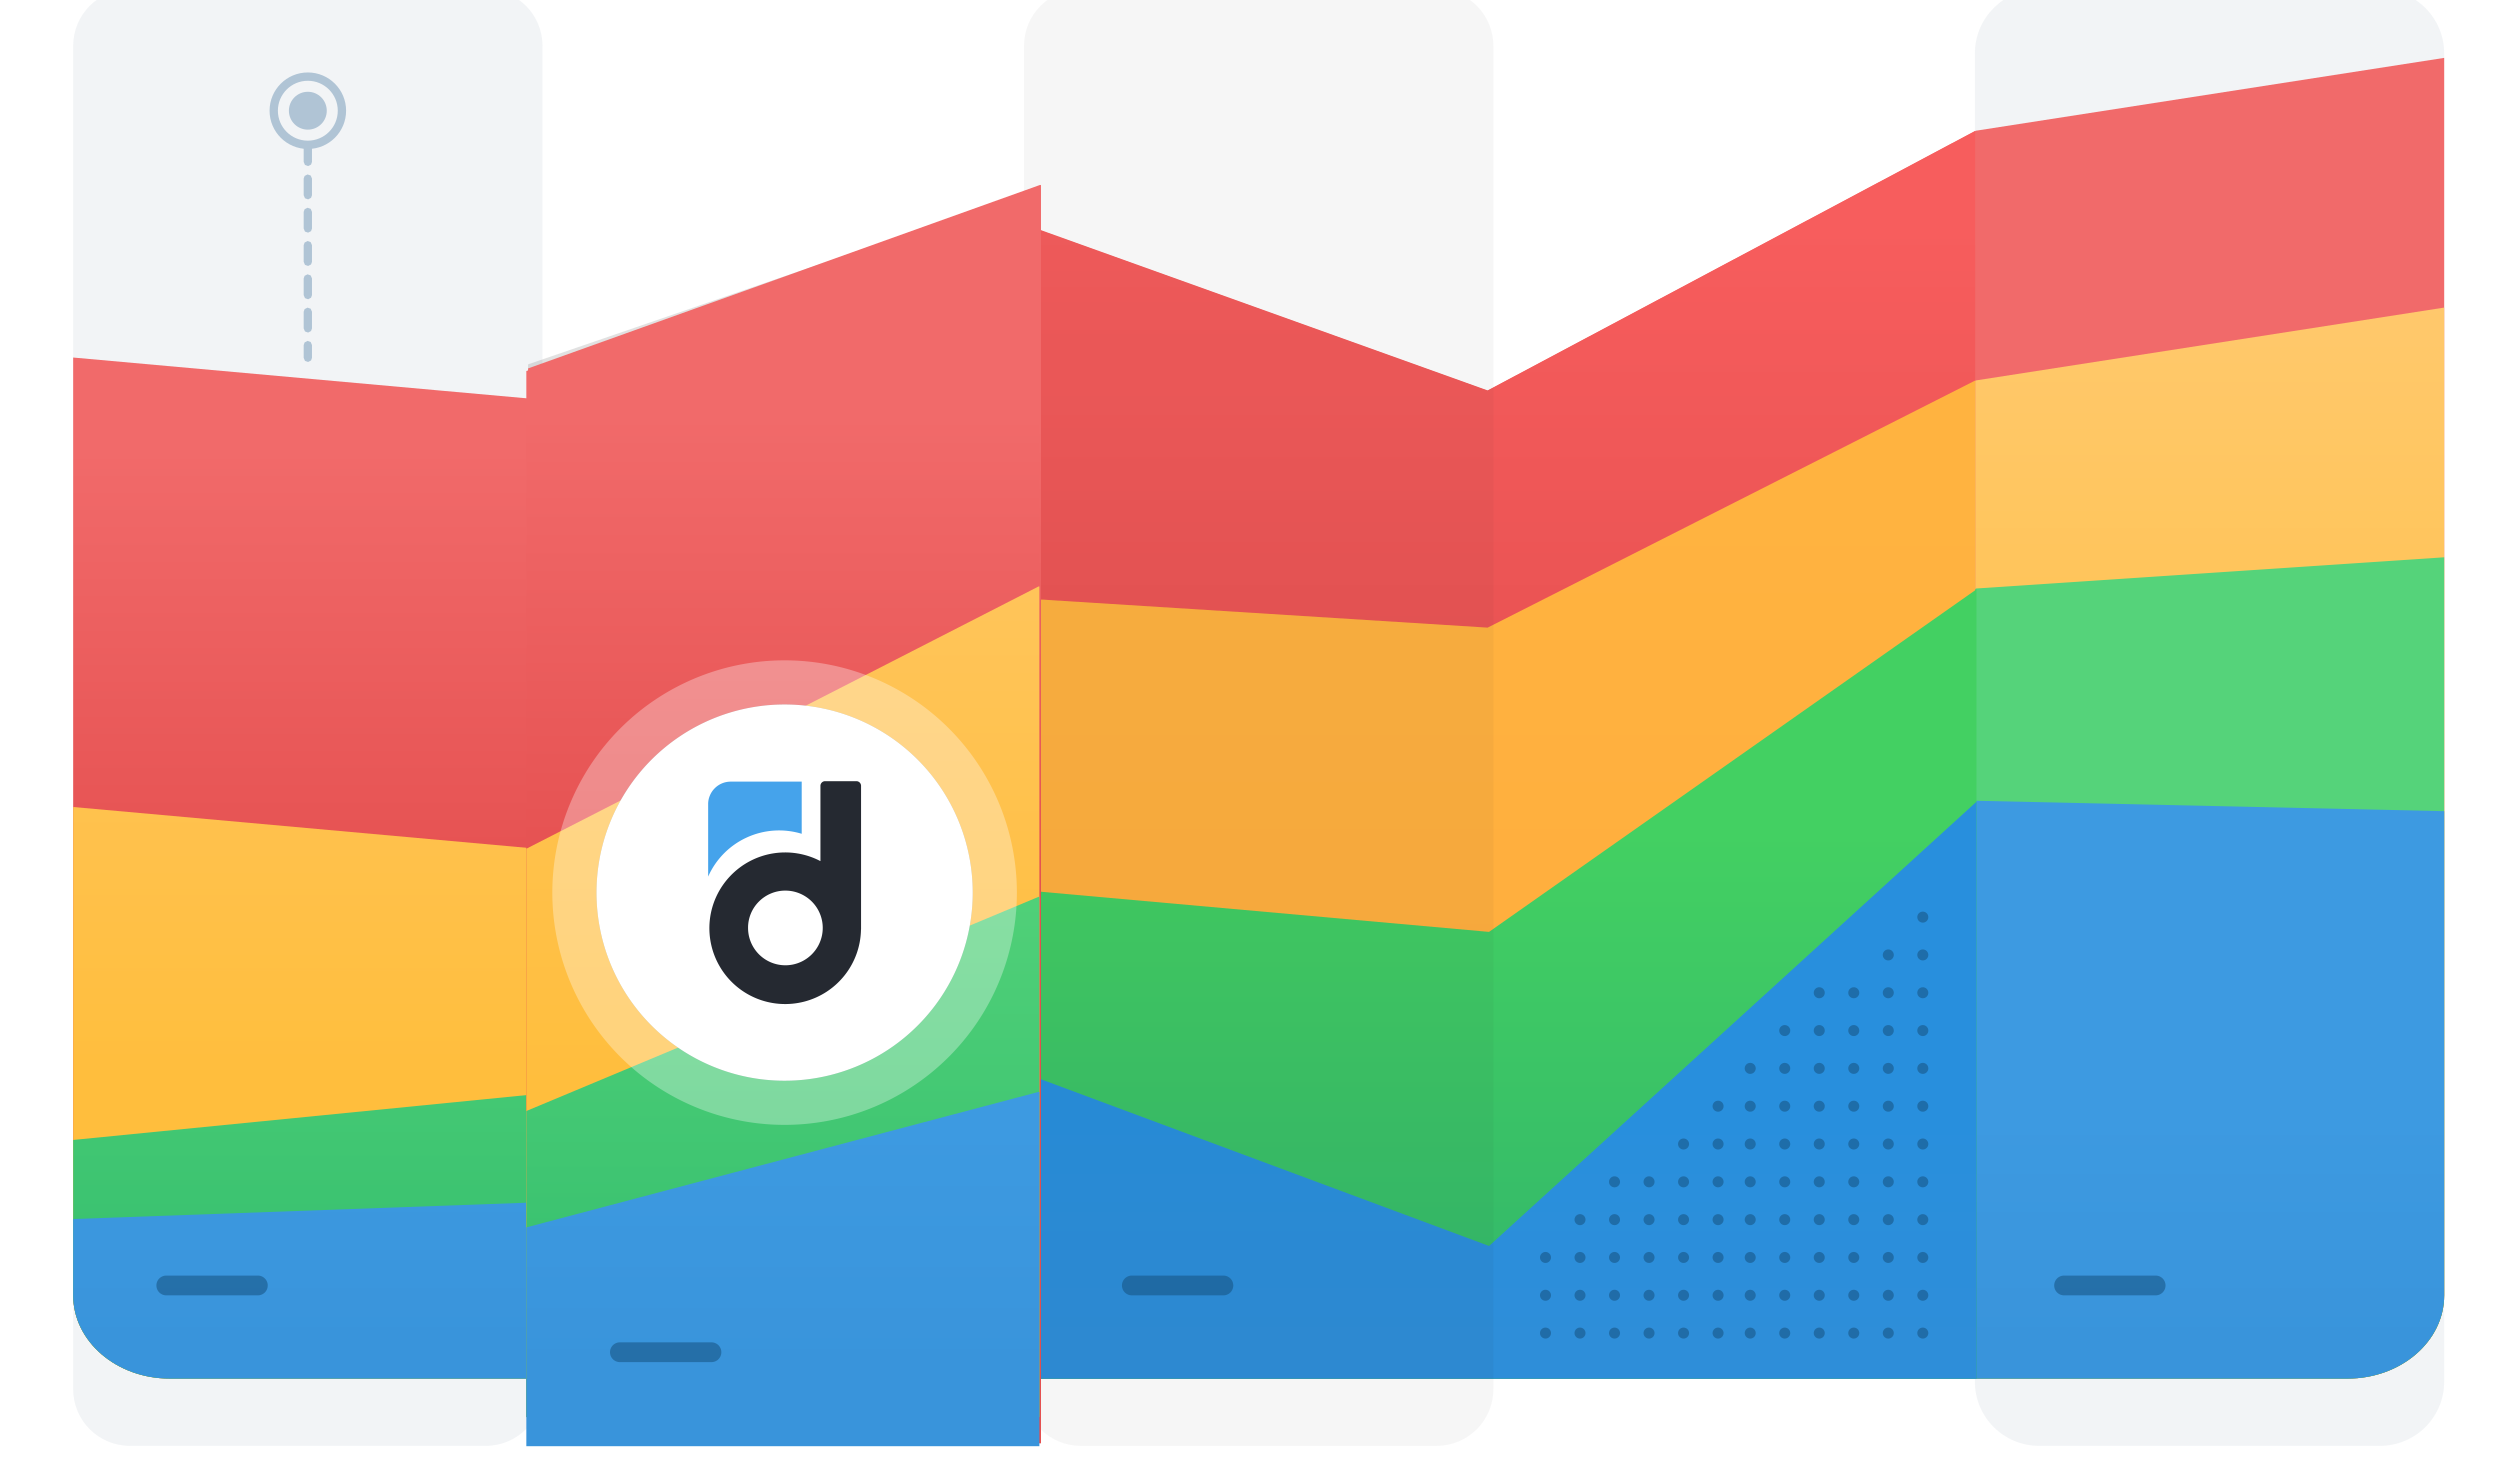 <svg xmlns="http://www.w3.org/2000/svg" xmlns:xlink="http://www.w3.org/1999/xlink" width="600" height="350"><defs><linearGradient id="d"><stop offset="0" stop-color="#2e8ed9"/><stop offset="1" stop-color="#288fdd"/></linearGradient><linearGradient id="c"><stop offset="0" stop-color="#33b86a"/><stop offset="1" stop-color="#43d062"/></linearGradient><linearGradient id="b"><stop offset="0" stop-color="#ffad3d"/><stop offset="1" stop-color="#ffb340"/></linearGradient><linearGradient id="a"><stop offset="0" stop-color="#e04c4c"/><stop offset="1" stop-color="#f75d5d"/></linearGradient><linearGradient id="h"><stop offset="0" stop-color="#3994db"/><stop offset="1" stop-color="#3d9ae1"/></linearGradient><linearGradient id="g"><stop offset="0" stop-color="#35bf6e"/><stop offset="1" stop-color="#55d37a"/></linearGradient><linearGradient id="f"><stop offset="0" stop-color="#ffbe3d"/><stop offset="1" stop-color="#ffcb77"/></linearGradient><linearGradient id="e"><stop offset="0" stop-color="#e44e4e"/><stop offset="1" stop-color="#f16a6a"/></linearGradient><linearGradient xlink:href="#a" id="m" gradientUnits="userSpaceOnUse" gradientTransform="matrix(.402 0 0 .396 1145.195 -1459.048)" x1="-4907.145" y1="6182.819" x2="-4907.145" y2="5744.804"/><linearGradient xlink:href="#b" id="n" gradientUnits="userSpaceOnUse" gradientTransform="matrix(.402 0 0 .396 1145.195 -1459.048)" x1="-4688.297" y1="6255.662" x2="-4688.297" y2="5911.354"/><linearGradient xlink:href="#c" id="o" gradientUnits="userSpaceOnUse" x1="-4451.973" y1="6397.441" x2="-4451.973" y2="6106.679"/><linearGradient xlink:href="#d" id="p" gradientUnits="userSpaceOnUse" x1="-4402.508" y1="6417.855" x2="-4402.508" y2="6278.739"/><linearGradient xlink:href="#e" id="s" gradientUnits="userSpaceOnUse" gradientTransform="matrix(.402 0 0 .396 1145.195 -1019.048)" x1="-4907.145" y1="6166.768" x2="-4907.145" y2="5875.035"/><linearGradient xlink:href="#f" id="t" gradientUnits="userSpaceOnUse" gradientTransform="matrix(.402 0 0 .396 1145.195 -1019.048)" x1="-4688.297" y1="6255.662" x2="-4688.297" y2="5677.936"/><linearGradient xlink:href="#g" id="u" gradientUnits="userSpaceOnUse" gradientTransform="matrix(.402 0 0 .396 1145.195 -1019.048)" x1="-4451.973" y1="6397.441" x2="-4451.973" y2="6106.679"/><linearGradient xlink:href="#h" id="v" gradientUnits="userSpaceOnUse" gradientTransform="matrix(.402 0 0 .396 1145.195 -1019.048)" x1="-4402.508" y1="6417.855" x2="-4402.508" y2="6278.739"/><linearGradient xlink:href="#e" id="r" gradientUnits="userSpaceOnUse" gradientTransform="matrix(1.014 0 0 1 255.692 1109.815)" x1="-4907.145" y1="6166.768" x2="-4907.145" y2="5875.035"/><linearGradient xlink:href="#h" id="l" gradientUnits="userSpaceOnUse" x1="-4402.508" y1="6417.855" x2="-4402.508" y2="6278.739" gradientTransform="matrix(1.014 0 0 1 53.908 0)"/><linearGradient xlink:href="#g" id="k" gradientUnits="userSpaceOnUse" x1="-4451.973" y1="6397.441" x2="-4451.973" y2="6106.679" gradientTransform="matrix(1.014 0 0 1 53.908 0)"/><linearGradient xlink:href="#f" id="j" gradientUnits="userSpaceOnUse" x1="-4688.297" y1="6255.662" x2="-4688.297" y2="5677.936" gradientTransform="matrix(1.014 0 0 1 53.908 0)"/><linearGradient xlink:href="#e" id="i" gradientUnits="userSpaceOnUse" x1="-4907.145" y1="6166.768" x2="-4907.145" y2="5875.035" gradientTransform="matrix(1.014 0 0 1 53.908 0)"/><filter id="q" x="-.163" width="1.326" y="-.068" height="1.136" color-interpolation-filters="sRGB"><feGaussianBlur stdDeviation="19.828"/></filter></defs><g transform="translate(2086.573 -2218.478) scale(.396)"><rect ry="0" rx="0" y="5595.681" x="-5262.975" height="882.807" width="1513.383" fill="#fff"/><path d="M-4033.246 5595.68h206.477c21.596 0 38.983 17.387 38.983 38.984v804.84c0 21.597-17.387 38.984-38.983 38.984h-206.477c-21.597 0-38.983-17.387-38.983-38.983v-804.841c0-21.597 17.386-38.983 38.983-38.983zm-1157.137 0h215.65c19.055 0 34.396 15.342 34.396 34.398v814.013c0 19.056-15.34 34.397-34.397 34.397h-215.65c-19.055 0-34.396-15.341-34.396-34.397v-814.013c0-19.056 15.34-34.397 34.397-34.397z" opacity=".4" fill="#dee3e8"/><path d="M-5224.776 5818.905l280.34 25.223 295.445-105.937 281.285 100.892 296.13-157.644 283.775-44.14v749.98c0 27.86-26.193 50.446-58.532 50.446h-1319.91c-32.31 0-58.533-22.585-58.533-50.446z" fill="url(#i)"/><path d="M-5224.776 6091.314l280.34 25.223 295.445-151.339 281.285 17.656 296.13-150.077 283.775-44.14v598.641c0 27.862-26.193 50.447-58.532 50.447h-1319.91c-32.31 0-58.533-22.585-58.533-50.447z" fill="url(#j)"/><path d="M-5224.776 6293.098l280.34-27.745 295.445-123.593 281.285 25.223 296.13-208.09 283.775-18.918v447.304c0 27.86-26.193 50.446-58.532 50.446h-1319.91c-32.31 0-58.533-22.585-58.533-50.446z" fill="url(#k)"/><path d="M-5224.776 6341.022l280.34-10.09 295.445-78.19 281.285 104.582 296.13-269.794 283.775 6.306v293.442c0 27.862-26.193 50.447-58.532 50.447h-1319.91c-32.31 0-58.533-22.585-58.533-50.446z" fill="url(#l)"/><path d="M-490.656 793.563l-117.156 62.375L-719.125 816v277.281h228.469V793.562z" transform="translate(-2834.625 3680.166) scale(2.522)" fill="url(#m)"/><path d="M-490.656 853.563l-117.156 59.375-111.313-7v187.343h228.469V853.562z" transform="translate(-2834.625 3680.166) scale(2.522)" fill="url(#n)"/><path d="M-4068.204 5959.385l-291.356 207.617-276.823-25.144v295.898h568.18v-478.37z" fill="url(#o)" transform="matrix(1.014 0 0 1 53.908 0)"/><path d="M-4068.204 6088.102l-291.356 269.256-276.823-104.44v184.838h568.18v-349.654z" fill="url(#p)" transform="matrix(1.014 0 0 1 53.908 0)"/><g opacity=".1"><path d="M-4614.108 5595.68h215.65c19.056 0 34.397 15.342 34.397 34.398v814.013c0 19.056-15.341 34.397-34.397 34.397h-215.65c-19.055 0-34.396-15.341-34.396-34.397v-814.013c0-19.056 15.34-34.397 34.396-34.397z" opacity=".4" fill="#1a1a1a"/></g><path d="M-4447.167 6833.817l-291.405 104.44v595.106h291.878v-699.388l-.473-.158z" transform="matrix(1.065 0 0 1.021 97.502 -1260.94)" opacity=".4" fill="#484848" filter="url(#q)"/><path d="M-4447.167 6848.025l-291.405 104.44v611.682h291.878v-715.964z" fill="url(#r)" transform="translate(97.502 -1578.87) scale(1.065)"/><path transform="translate(-2706.912 2341.12) scale(2.687)" d="M-719.313 1255.938l-115.53 41.406v235.937h115.718V1256l-.188-.062z" fill="url(#s)"/><path transform="translate(-2706.912 2341.12) scale(2.687)" d="M-719.313 1345.938l-115.53 59.156v128.187h115.718v-187.343h-.188z" fill="url(#t)"/><path transform="translate(-2706.912 2341.12) scale(2.687)" d="M-719.313 1415.938l-115.53 48.312v69.031h115.718V1415.97l-.188-.031z" fill="url(#u)"/><path transform="translate(-2706.912 2341.12) scale(2.687)" d="M-719.313 1459.938l-115.53 30.562v49.346h115.718V1460l-.188-.062z" fill="url(#v)"/><path d="M-4679.597 6143.187c0 22.55-6.684 44.592-19.22 63.34a113.873 113.873 0 01-51.153 41.989 114.027 114.027 0 01-65.882 6.49 114.038 114.038 0 01-58.366-31.204 113.951 113.951 0 01-31.201-58.373 114.11 114.11 0 016.482-65.87 114.05 114.05 0 0141.996-51.166 113.967 113.967 0 0163.335-19.214 113.958 113.958 0 0180.613 33.392 113.97 113.97 0 0133.396 80.616z" opacity=".4" fill="#3d505f"/><path d="M-4652.836 6143.19c0 27.843-8.273 55.059-23.735 78.209a140.794 140.794 0 01-63.158 51.846 140.806 140.806 0 01-153.432-30.515 140.778 140.778 0 01-38.516-72.078 140.718 140.718 0 018.021-81.331 140.644 140.644 0 0151.834-63.177 140.811 140.811 0 0178.216-23.724c37.33 0 73.147 14.83 99.53 41.232a140.738 140.738 0 0141.24 99.538z" opacity=".319" fill="#fff"/><path d="M-4679.597 6143.187c0 22.55-6.684 44.592-19.22 63.34a113.878 113.878 0 01-51.153 41.991 114.045 114.045 0 01-65.882 6.487 114.054 114.054 0 01-58.366-31.2 113.969 113.969 0 01-31.201-58.376 114.11 114.11 0 016.482-65.87 114.062 114.062 0 0141.996-51.166 113.967 113.967 0 0163.335-19.214 113.958 113.958 0 0180.613 33.392 113.975 113.975 0 0133.396 80.616z" fill="#fff"/><path clip-rule="evenodd" d="M-4769.064 6075.657c-.757 0-1.463.3-1.992.825a2.817 2.817 0 00-.833 1.99v45.639a45.95 45.95 0 00-28.83-4.654 45.909 45.909 0 00-25.803 13.663 45.838 45.838 0 00-12.384 26.46c-1.11 9.927 1.009 19.956 6.104 28.562a45.89 45.89 0 0022.045 19.13 46.001 46.001 0 0029.158 1.962 45.888 45.888 0 0024.416-15.992 45.799 45.799 0 009.861-27.49c.025-.152.05-.308.05-.462v-86.818c0-.746-.302-1.46-.832-1.99a2.842 2.842 0 00-1.992-.825h-18.968zm-24.088 66.32c4.49 0 8.854 1.32 12.586 3.808a22.576 22.576 0 018.35 10.155 22.542 22.542 0 011.286 13.078 22.628 22.628 0 01-6.205 11.59 22.552 22.552 0 01-11.578 6.194 22.673 22.673 0 01-13.09-1.29 22.522 22.522 0 01-10.14-8.342 22.563 22.563 0 01-3.809-12.579 22.193 22.193 0 011.69-8.662 22.363 22.363 0 014.919-7.345 22.557 22.557 0 0115.991-6.608z" fill="#252931" fill-rule="evenodd"/><path clip-rule="evenodd" d="M-4826.219 6075.93c-1.816 0-3.607.348-5.272 1.036a13.492 13.492 0 00-4.44 2.977 13.393 13.393 0 00-2.975 4.457 13.001 13.001 0 00-1.034 5.259v43.827a46.987 46.987 0 0123.432-23.712 47.065 47.065 0 0133.27-2.227v-31.617h-42.981z" fill="#45a3eb" fill-rule="evenodd"/><path d="M-5084.516 5688.687l-.562 1.594v10.062l.78 1.844 1.907.687 1.781-.906.563-1.625v-10.062l-.781-1.844-1.907-.688zm0 20.156l-.562 1.594v10.094l.78 1.843 1.907.688 1.781-.938.563-1.593v-10.094l-.781-1.844-1.907-.656zm0 20.188l-.562 1.593v10.094l.78 1.844 1.907.656 1.781-.906.563-1.594v-10.094l-.781-1.843-1.907-.657zm0 20.187l-.562 1.594v10.094l.78 1.843 1.907.657 1.781-.907.563-1.593v-10.094l-.781-1.844-1.907-.687zm0 20.156l-.562 1.594v10.094l.78 1.844 1.907.687 1.781-.937.563-1.594v-10.094l-.781-1.812-1.907-.688zm0 20.188l-.562 1.594v10.093l.78 1.844 1.907.688 1.781-.938.563-1.594v-10.093l-.781-1.844-1.907-.656zm0 20.187l-.562 1.594v7.75l.78 1.844 1.907.656 1.781-.906.563-1.594v-7.75l-.781-1.844-1.907-.687z" style="text-indent:0;text-align:start;line-height:normal;text-transform:none;block-progression:tb;marker:none;-inkscape-font-specification:Sans" font-weight="400" color="#000" fill="#b0c4d5" overflow="visible" enable-background="accumulate" font-family="Sans"/><path d="M-5071.082 5669.32c0 6.338-5.138 11.476-11.476 11.476-6.339 0-11.477-5.138-11.477-11.477 0-6.338 5.138-11.476 11.477-11.476 6.338 0 11.476 5.138 11.476 11.476z" fill="#b0c4d5"/><path d="M-5061.888 5669.32c0 11.415-9.255 20.67-20.67 20.67-11.416 0-20.67-9.255-20.67-20.67 0-11.416 9.254-20.67 20.67-20.67 11.415 0 20.67 9.254 20.67 20.67z" fill="none" stroke="#b0c4d5" stroke-width="5.044"/><path d="M-4248.783 6321.808a3.33 3.33 0 100-6.662 3.33 3.33 0 100 6.662zm-20.919 0a3.33 3.33 0 100-6.662 3.33 3.33 0 100 6.662zm-20.92 0a3.33 3.33 0 100-6.663 3.33 3.33 0 000 6.663zm62.758 0a3.33 3.33 0 100-6.662 3.33 3.33 0 100 6.662zm-20.919-22.918a3.33 3.33 0 100-6.662 3.33 3.33 0 100 6.662zm20.919 0a3.33 3.33 0 100-6.662 3.33 3.33 0 100 6.662zm0-22.918a3.33 3.33 0 100-6.662 3.33 3.33 0 100 6.662zm-20.919 137.508a3.33 3.33 0 100-6.663 3.33 3.33 0 100 6.663zm-20.919 0a3.33 3.33 0 100-6.663 3.33 3.33 0 100 6.663zm-20.92 0a3.33 3.33 0 100-6.663 3.33 3.33 0 000 6.663zm-20.919 0a3.33 3.33 0 100-6.663 3.33 3.33 0 100 6.663zm-20.919 0a3.33 3.33 0 100-6.663 3.33 3.33 0 100 6.663zm104.596 0a3.33 3.33 0 100-6.663 3.33 3.33 0 100 6.663zm-20.919-22.918a3.33 3.33 0 100-6.663 3.33 3.33 0 100 6.663zm-20.919 0a3.33 3.33 0 100-6.663 3.33 3.33 0 100 6.663zm-20.92 0a3.33 3.33 0 100-6.663 3.33 3.33 0 000 6.663zm-20.919 0a3.33 3.33 0 100-6.663 3.33 3.33 0 100 6.663zm-20.919 0a3.33 3.33 0 100-6.663 3.33 3.33 0 100 6.663zm104.596 0a3.33 3.33 0 100-6.663 3.33 3.33 0 100 6.663zm-20.919-45.836a3.33 3.33 0 100-6.662 3.33 3.33 0 100 6.662zm-20.919 0a3.33 3.33 0 100-6.662 3.33 3.33 0 100 6.662zm-20.92 0a3.33 3.33 0 100-6.663 3.33 3.33 0 000 6.663zm-20.919 0a3.33 3.33 0 100-6.662 3.33 3.33 0 100 6.662zm83.677 0a3.33 3.33 0 100-6.662 3.33 3.33 0 100 6.662zm-20.919 22.918a3.33 3.33 0 100-6.663 3.33 3.33 0 000 6.663zm-20.919 0a3.33 3.33 0 100-6.663 3.33 3.33 0 000 6.663zm-20.92 0a3.33 3.33 0 100-6.663 3.33 3.33 0 000 6.663zm-20.919 0a3.33 3.33 0 100-6.663 3.33 3.33 0 000 6.663zm-20.919 0a3.33 3.33 0 100-6.663 3.33 3.33 0 000 6.663zm104.596 0a3.33 3.33 0 100-6.663 3.33 3.33 0 000 6.663zm103.157-45.836a3.33 3.33 0 100-6.662 3.33 3.33 0 100 6.662zm-20.919 0a3.33 3.33 0 100-6.662 3.33 3.33 0 100 6.662zm-20.919 0a3.33 3.33 0 100-6.663 3.33 3.33 0 000 6.663zm-20.92 0a3.33 3.33 0 100-6.662 3.33 3.33 0 100 6.662zm-20.919 0a3.33 3.33 0 100-6.662 3.33 3.33 0 100 6.662zm104.597 0a3.33 3.33 0 100-6.662 3.33 3.33 0 100 6.662zm-20.92-22.918a3.33 3.33 0 100-6.662 3.33 3.33 0 100 6.662zm-20.919 0a3.33 3.33 0 100-6.662 3.33 3.33 0 100 6.662zm-20.919 0a3.33 3.33 0 100-6.663 3.33 3.33 0 000 6.663zm-20.92 0a3.33 3.33 0 100-6.662 3.33 3.33 0 100 6.662zm-20.919 0a3.33 3.33 0 100-6.662 3.33 3.33 0 100 6.662zm104.597 0a3.33 3.33 0 100-6.662 3.33 3.33 0 100 6.662zm-20.92-45.836a3.33 3.33 0 100-6.663 3.33 3.33 0 000 6.663zm-20.919 0a3.33 3.33 0 100-6.663 3.33 3.33 0 000 6.663zm-20.919 0a3.33 3.33 0 100-6.663 3.33 3.33 0 000 6.663zm-20.92 0a3.33 3.33 0 100-6.663 3.33 3.33 0 000 6.663zm-20.919 0a3.33 3.33 0 100-6.663 3.33 3.33 0 000 6.663zm104.597 0a3.33 3.33 0 100-6.663 3.33 3.33 0 000 6.663zm-20.92 22.918a3.33 3.33 0 100-6.662 3.33 3.33 0 100 6.662zm-20.919 0a3.33 3.33 0 100-6.662 3.33 3.33 0 100 6.662zm-20.919 0a3.33 3.33 0 100-6.663 3.33 3.33 0 000 6.663zm-20.92 0a3.33 3.33 0 100-6.662 3.33 3.33 0 100 6.662zm-20.919 0a3.33 3.33 0 100-6.662 3.33 3.33 0 100 6.662zm104.597 0a3.33 3.33 0 100-6.662 3.33 3.33 0 100 6.662zm-20.92 137.508a3.33 3.33 0 100-6.663 3.33 3.33 0 100 6.663zm-20.919 0a3.33 3.33 0 100-6.663 3.33 3.33 0 100 6.663zm-20.919 0a3.33 3.33 0 100-6.663 3.33 3.33 0 000 6.663zm-20.92 0a3.33 3.33 0 100-6.663 3.33 3.33 0 100 6.663zm-20.919 0a3.33 3.33 0 100-6.663 3.33 3.33 0 100 6.663zm104.597 0a3.33 3.33 0 100-6.663 3.33 3.33 0 100 6.663zm-20.92-22.918a3.33 3.33 0 100-6.663 3.33 3.33 0 100 6.663zm-20.919 0a3.33 3.33 0 100-6.663 3.33 3.33 0 100 6.663zm-20.919 0a3.33 3.33 0 100-6.663 3.33 3.33 0 000 6.663zm-20.92 0a3.33 3.33 0 100-6.663 3.33 3.33 0 100 6.663zm-20.919 0a3.33 3.33 0 100-6.663 3.33 3.33 0 100 6.663zm104.597 0a3.33 3.33 0 100-6.663 3.33 3.33 0 100 6.663zm-20.92-45.836a3.33 3.33 0 100-6.662 3.33 3.33 0 100 6.662zm-20.919 0a3.33 3.33 0 100-6.662 3.33 3.33 0 100 6.662zm-20.919 0a3.33 3.33 0 100-6.663 3.33 3.33 0 000 6.663zm-20.92 0a3.33 3.33 0 100-6.662 3.33 3.33 0 100 6.662zm-20.919 0a3.33 3.33 0 100-6.662 3.33 3.33 0 100 6.662zm104.597 0a3.33 3.33 0 100-6.662 3.33 3.33 0 100 6.662zm-20.92 22.918a3.33 3.33 0 100-6.663 3.33 3.33 0 000 6.663zm-20.919 0a3.33 3.33 0 100-6.663 3.33 3.33 0 000 6.663zm-20.919 0a3.33 3.33 0 100-6.663 3.33 3.33 0 000 6.663zm-20.92 0a3.33 3.33 0 100-6.663 3.33 3.33 0 000 6.663zm-20.919 0a3.33 3.33 0 100-6.663 3.33 3.33 0 000 6.663zm104.597 0a3.33 3.33 0 100-6.663 3.33 3.33 0 000 6.663zm-20.92-160.426a3.33 3.33 0 100-6.662 3.33 3.33 0 100 6.662zm-20.919 0a3.33 3.33 0 100-6.662 3.33 3.33 0 100 6.662zm-20.919 0a3.33 3.33 0 100-6.663 3.33 3.33 0 000 6.663zm62.758 0a3.33 3.33 0 100-6.662 3.33 3.33 0 100 6.662zm-20.92-22.918a3.33 3.33 0 100-6.662 3.33 3.33 0 100 6.662zm20.92 0a3.33 3.33 0 100-6.662 3.33 3.33 0 100 6.662zm0-22.918a3.33 3.33 0 100-6.662 3.33 3.33 0 100 6.662zm-20.92 68.754a3.33 3.33 0 100-6.662 3.33 3.33 0 100 6.662zm-20.919 0a3.33 3.33 0 100-6.662 3.33 3.33 0 100 6.662zm-20.919 0a3.33 3.33 0 100-6.663 3.33 3.33 0 000 6.663zm-20.92 0a3.33 3.33 0 100-6.662 3.33 3.33 0 100 6.662zm83.678 0a3.33 3.33 0 100-6.662 3.33 3.33 0 100 6.662zm85.621 145.161h55.491a5.977 5.977 0 015.99 5.99 5.977 5.977 0 01-5.99 5.991h-55.49a5.977 5.977 0 01-5.991-5.99 5.977 5.977 0 015.99-5.99zm-564.998 0h55.49a5.977 5.977 0 015.991 5.99 5.977 5.977 0 01-5.99 5.991h-55.49a5.977 5.977 0 01-5.991-5.99 5.977 5.977 0 015.99-5.99zm-585.176 0h55.491a5.977 5.977 0 015.99 5.99 5.977 5.977 0 01-5.99 5.991h-55.49a5.977 5.977 0 01-5.991-5.99 5.977 5.977 0 015.99-5.99zm274.91 40.463h55.49a5.977 5.977 0 015.991 5.991 5.977 5.977 0 01-5.99 5.99h-55.49a5.977 5.977 0 01-5.991-5.99 5.977 5.977 0 015.99-5.99z" opacity=".56" fill="#165281"/></g></svg>